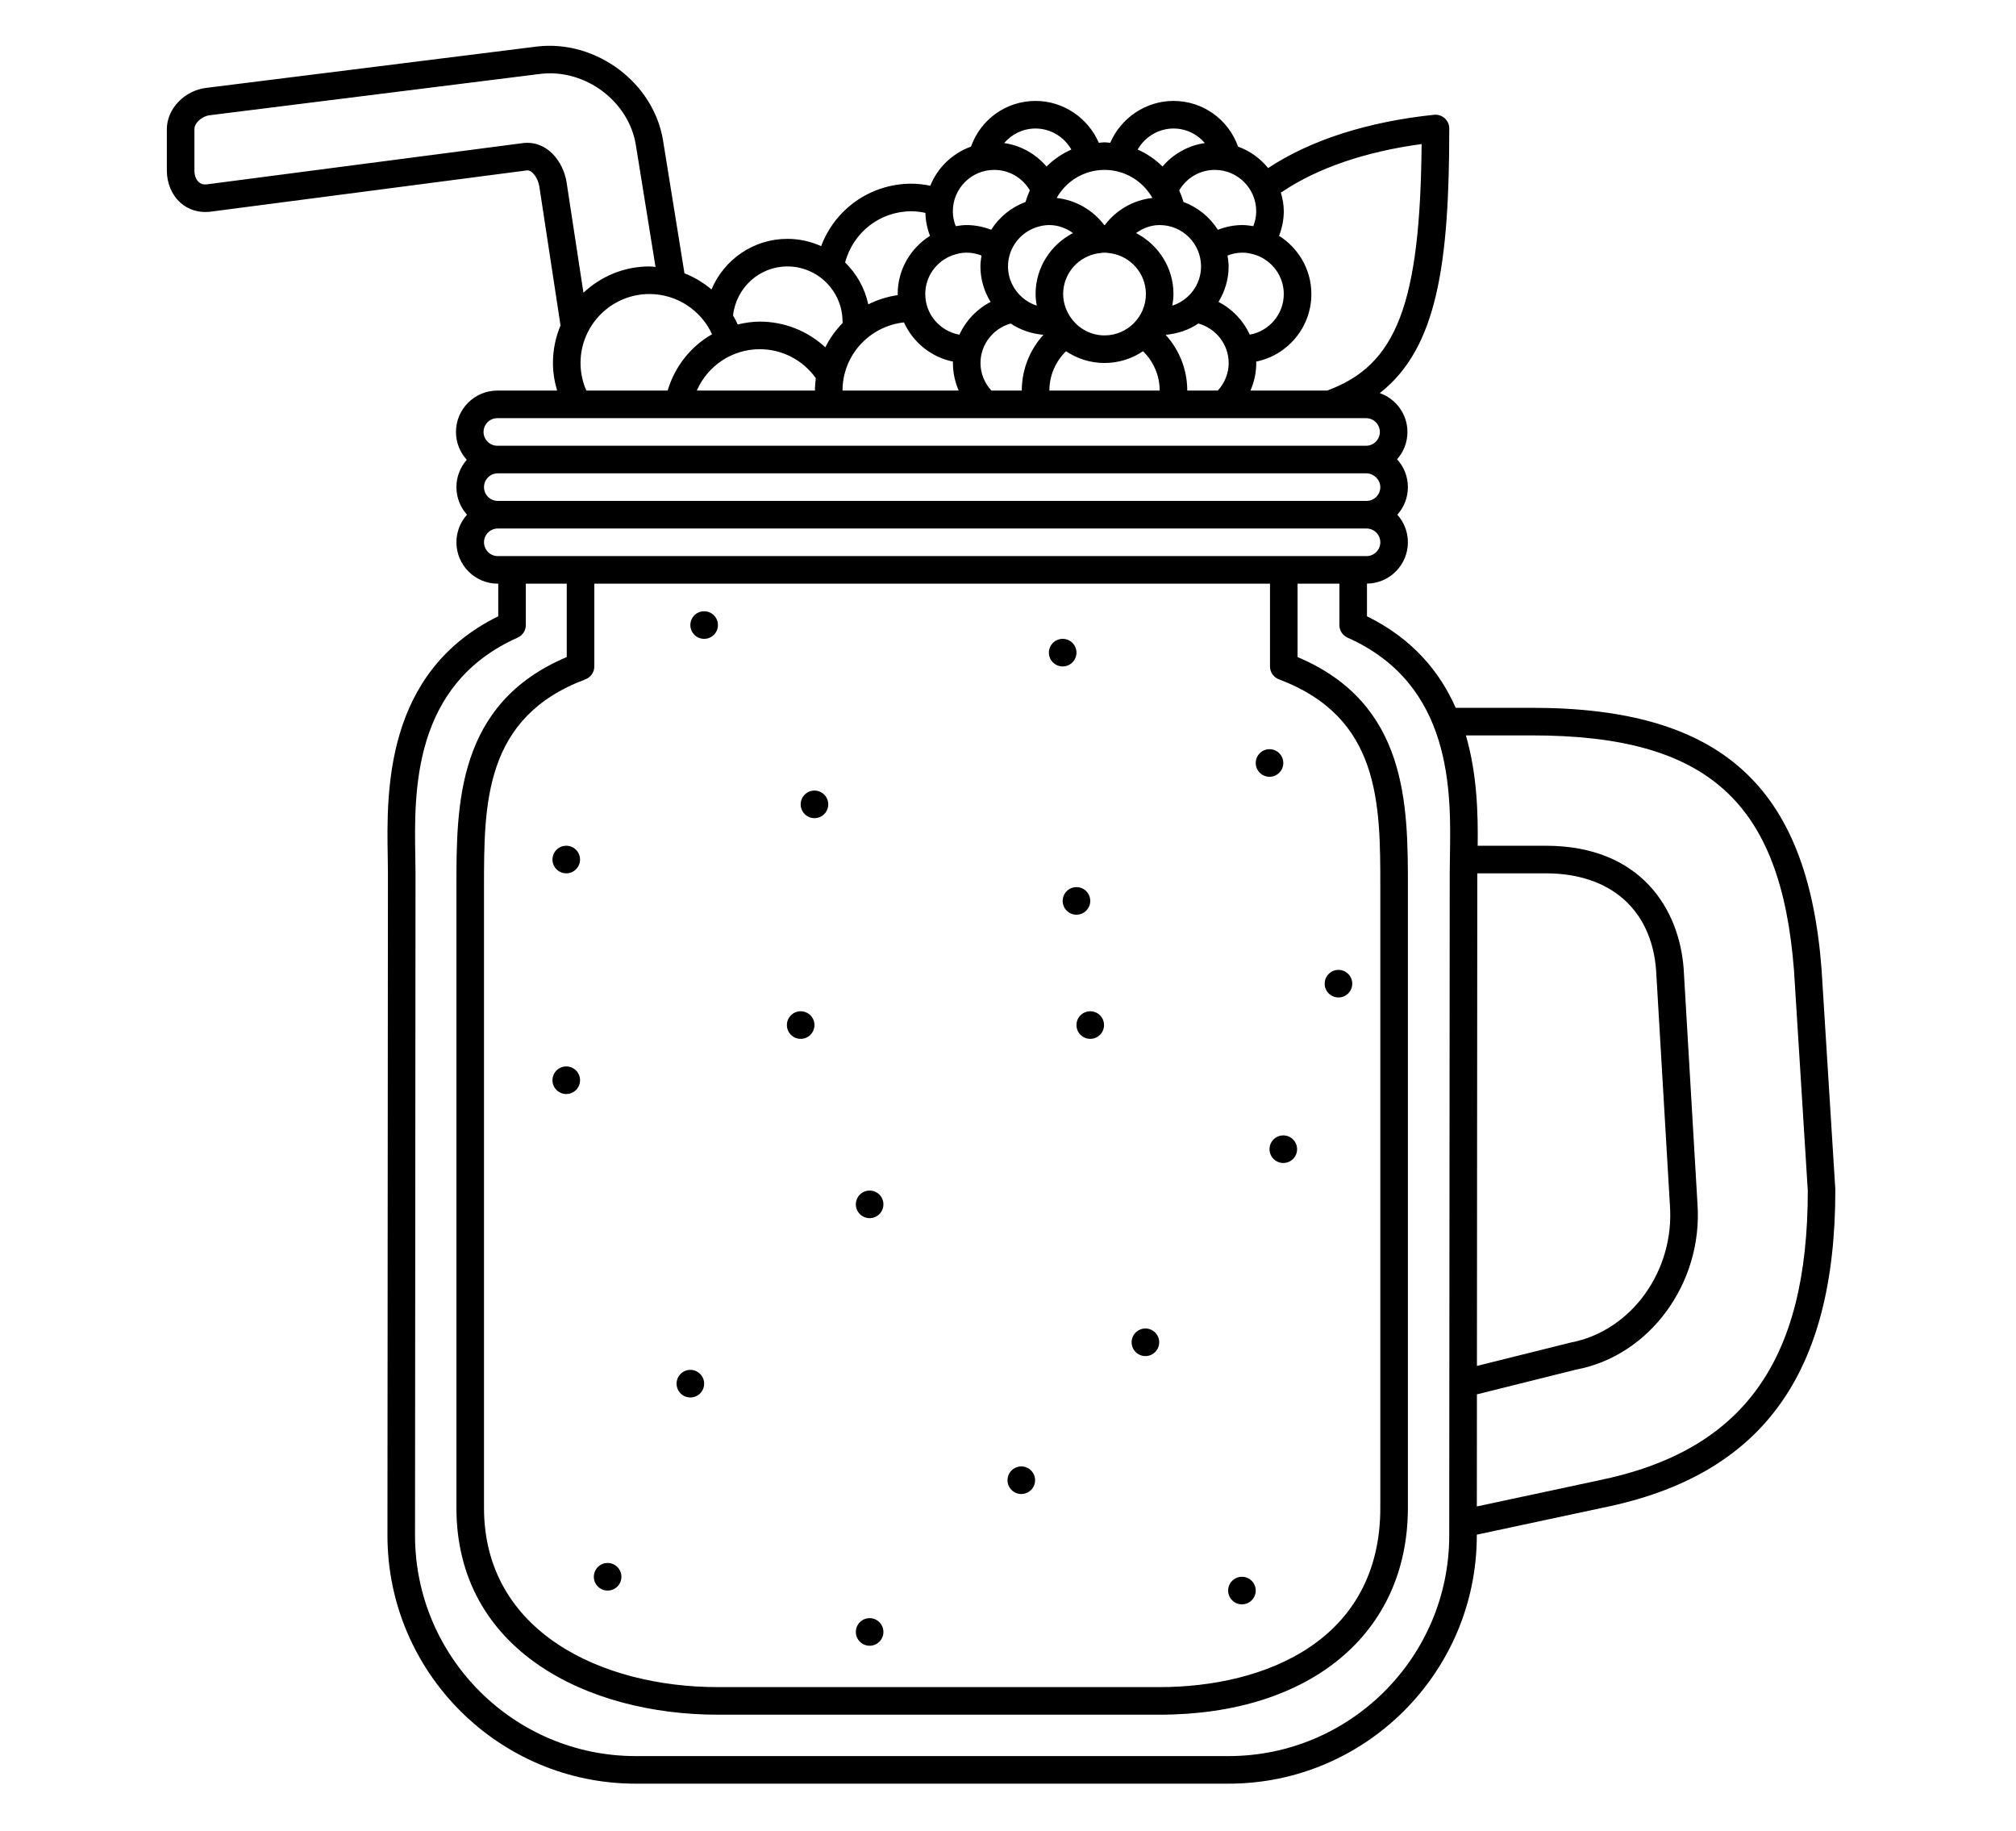 <?xml version="1.0" encoding="UTF-8" standalone="no"?>
<!DOCTYPE svg PUBLIC "-//W3C//DTD SVG 1.1//EN" "http://www.w3.org/Graphics/SVG/1.1/DTD/svg11.dtd">
<svg width="100%" height="100%" viewBox="0 0 500 454" version="1.1" xmlns="http://www.w3.org/2000/svg" xmlns:xlink="http://www.w3.org/1999/xlink" xml:space="preserve" xmlns:serif="http://www.serif.com/" style="fill-rule:evenodd;clip-rule:evenodd;stroke-linejoin:round;stroke-miterlimit:2;">
    <g id="smoothie_2309391.svg" transform="matrix(0.855,0,0,0.855,250,226.804)">
        <g transform="matrix(1,0,0,1,-256,-256)">
            <g>
                <circle cx="167.86" cy="172" r="4"/>
                <circle cx="271.86" cy="180" r="4"/>
                <circle cx="195.86" cy="288" r="4"/>
                <circle cx="275.86" cy="252" r="4"/>
                <circle cx="295.86" cy="380" r="4"/>
                <circle cx="127.86" cy="240" r="4"/>
                <circle cx="163.86" cy="392" r="4"/>
                <circle cx="335.86" cy="324" r="4"/>
                <circle cx="331.86" cy="212" r="4"/>
                <circle cx="215.86" cy="340" r="4"/>
                <circle cx="127.86" cy="304" r="4"/>
                <circle cx="139.86" cy="448" r="4"/>
                <circle cx="259.86" cy="420" r="4"/>
                <circle cx="323.86" cy="452" r="4"/>
                <circle cx="279.86" cy="288" r="4"/>
                <circle cx="215.86" cy="464" r="4"/>
                <circle cx="199.86" cy="224" r="4"/>
                <circle cx="351.86" cy="276" r="4"/>
                <path d="M491.988,271.692C487.908,218.636 462.788,196 408,196L385.876,196C381.284,185.652 373.492,176.04 360.132,169.456L360.132,159.984C366.688,159.912 372,154.572 372,148C372,144.928 370.84,142.124 368.936,140C370.84,137.876 372,135.072 372,132C372,128.896 370.816,126.068 368.864,123.932C370.732,121.816 371.868,119.036 371.868,116C371.868,110.784 368.504,106.384 363.848,104.732C380.532,91.696 384,67.128 384,28C384,26.868 383.52,25.788 382.676,25.028C381.836,24.268 380.724,23.916 379.584,24.02C360.296,26.028 343.68,31.376 331.46,39.472C329.18,36.668 326.2,34.5 322.736,33.252C319.92,25.36 312.556,20 304,20C295.964,20 288.76,24.94 285.656,32.144C285.1,32.108 284.564,32 284,32C283.436,32 282.9,32.108 282.344,32.148C279.24,24.94 272.036,20 264,20C255.444,20 248.08,25.36 245.264,33.252C239.892,35.192 235.58,39.312 233.46,44.596C231.652,44.232 229.832,44 228,44C216.112,44 205.824,51.364 201.8,62.116C198.804,60.768 195.492,60 192,60C182.136,60 173.632,66.024 169.988,74.672C167.652,72.7 165.02,71.12 162.152,69.992L155.948,31.544C153.276,14.776 136.612,2.272 119.504,4.208L23.576,16.2C17.192,16.884 12,22.256 12,28.176L12,40.176C12,43.868 13.436,47.268 15.936,49.508C18.232,51.564 21.268,52.504 24.516,52.14L116.412,40.152C118.036,39.972 119.668,42.484 120.044,44.776L126.2,85.12C124.784,88.468 124,92.144 124,96C124,98.724 124.436,101.412 125.208,104L107.868,104C101.252,104 95.868,109.384 95.868,116C95.868,119.104 97.052,121.932 99.004,124.068C97.136,126.184 96,128.96 96,132C96,135.072 97.16,137.876 99.064,140C97.16,142.124 96,144.928 96,148C96,154.616 101.384,160 108,160L108.132,160L108.132,169.456C75.144,185.704 75.748,220.368 76.072,239.192C76.104,240.924 76.132,242.532 76.132,243.996L75.992,436C75.992,475.7 108.292,508 147.992,508L319.992,508C359.692,508 391.992,475.7 391.992,436.004L391.992,435.788L428.8,427.92C474.648,418.58 496,389.372 495.992,335.752L491.988,271.692ZM392.132,244L412,244C430.78,244 442.748,254.576 444.008,272.236L448.008,340.288C449.372,359.36 436.748,376.832 419.032,380.12L392.028,386.852L392.132,244ZM360,136L108,136C105.796,136 104,134.204 104,132C104,129.796 105.796,128 108,128L359.952,128C361.996,127.98 364,129.78 364,132C364,134.204 362.204,136 360,136ZM335.5,46.372C345.756,39.468 359.68,34.708 375.98,32.508C375.576,78.988 368.66,96.712 348.552,104L326.332,104C327.424,101.5 328.016,98.784 328.016,96C328.016,95.864 327.98,95.736 327.98,95.6C337.108,93.748 344,85.664 344,76C344,68.888 340.244,62.676 334.636,59.128C335.5,56.864 336,54.468 336,52C336,50.088 335.644,48.272 335.14,46.52C335.256,46.46 335.388,46.448 335.5,46.372ZM308,104C308,97.94 305.712,92.2 301.716,87.828C305.208,87.524 308.468,86.416 311.216,84.544C316.32,85.968 320.016,90.62 320.016,96C320.016,98.984 318.848,101.808 316.864,104L308,104ZM268,104C268,99.652 269.78,95.568 272.832,92.584C276.024,94.74 279.868,96 284,96C288.132,96 291.976,94.74 295.168,92.584C298.22,95.568 300,99.652 300,104L268,104ZM251.168,104C249.188,101.804 248.016,98.984 248.016,96C248.016,90.632 251.7,85.984 256.788,84.552C259.536,86.42 262.796,87.524 266.28,87.828C262.288,92.2 260,97.94 260,104L251.168,104ZM184,92C190.488,92 196.5,95.144 200.256,100.404C200.104,101.584 200,102.78 200,104L165.728,104C168.848,96.86 175.904,92 184,92ZM208,104C208,93.724 215.816,85.336 225.82,84.224C228.44,89.992 233.692,94.32 240.056,95.6C240.052,95.736 240.02,95.86 240.02,95.996C240.02,98.78 240.612,101.5 241.704,103.996L208,103.996L208,104ZM239.784,64.804C239.86,64.784 239.932,64.76 240.004,64.736C241.26,64.288 242.592,64 244,64C245.496,64 246.948,64.308 248.32,64.836C248.152,65.876 248,66.916 248,68C248,71.78 249.116,75.28 250.944,78.3C246.932,80.36 243.764,83.724 241.892,87.788C236.28,86.784 232,81.896 232,76C232,70.872 235.248,66.52 239.784,64.804ZM265.212,56.36C265.248,56.352 265.28,56.336 265.32,56.328C266.184,56.128 267.076,56 268,56C270.504,56 272.856,56.884 274.852,58.32C268.436,61.656 264,68.288 264,76C264,77.152 264.152,78.268 264.34,79.368C262.796,78.868 261.4,78.08 260.2,77.044C260.192,77.036 260.18,77.028 260.172,77.02C257.64,74.82 256,71.612 256,68C256,62.348 259.94,57.624 265.212,56.36ZM300,56C306.616,56 312,61.384 312,68C312,73.332 308.48,77.812 303.66,79.368C303.848,78.268 304,77.152 304,76C304,68.288 299.564,61.656 293.148,58.32C295.144,56.884 297.496,56 300,56ZM327.992,64.736C328.068,64.76 328.14,64.784 328.212,64.804C332.752,66.52 336,70.872 336,76C336,81.884 331.736,86.768 326.14,87.784C324.264,83.712 321.088,80.344 317.06,78.288C318.888,75.272 320,71.776 320,68C320,66.916 319.848,65.876 319.68,64.836C321.052,64.308 322.504,64 324,64C325.408,64 326.74,64.288 327.992,64.736ZM273.568,81.816C273.552,81.788 273.54,81.764 273.524,81.736C272.584,80.024 272,78.088 272,76C272,69.988 276.456,65.044 282.228,64.18C282.3,64.172 282.368,64.168 282.44,64.16C282.956,64.088 283.464,64 284,64C284.536,64 285.048,64.088 285.564,64.16C285.632,64.168 285.696,64.176 285.764,64.18C291.54,65.04 296,69.988 296,76C296,82.616 290.616,88 284,88C279.504,88 275.624,85.484 273.568,81.816ZM328,52C328,53.496 327.696,54.948 327.164,56.32C326.128,56.152 325.084,56 324,56C321.532,56 319.136,56.5 316.872,57.368C314.54,53.684 311.056,50.844 306.912,49.308C306.572,48.144 306.16,47.028 305.66,45.948C307.796,42.292 311.688,40 316,40C322.616,40 328,45.384 328,52ZM304,28C307.624,28 310.892,29.612 313.1,32.22C308.268,32.92 303.936,35.364 300.82,39.024C298.744,36.96 296.316,35.292 293.616,34.1C295.712,30.436 299.644,28 304,28ZM297.884,48.144C292.42,48.74 287.412,51.58 284.084,56.008C284.056,56.008 284.028,56 284,56C283.972,56 283.944,56.008 283.916,56.008C280.588,51.58 275.58,48.74 270.116,48.144C272.88,43.232 278.1,40 284,40C289.9,40 295.12,43.232 297.884,48.144ZM264,28C268.356,28 272.288,30.436 274.38,34.1C271.68,35.292 269.256,36.96 267.176,39.024C264.06,35.368 259.728,32.924 254.896,32.22C257.108,29.612 260.376,28 264,28ZM252,40C256.312,40 260.204,42.288 262.336,45.944C261.836,47.024 261.424,48.14 261.084,49.304C256.94,50.844 253.456,53.68 251.124,57.364C248.864,56.5 246.468,56 244,56C242.916,56 241.872,56.152 240.836,56.32C240.304,54.952 240,53.5 240,52C240,45.384 245.384,40 252,40ZM228,52C229.352,52 230.696,52.184 232.036,52.468C232.088,54.772 232.556,57.008 233.368,59.128C227.756,62.676 224,68.888 224,76C224,76.108 224.032,76.208 224.032,76.316C220.992,76.752 218.112,77.668 215.468,79C214.464,74.292 212.076,70.096 208.752,66.848C211.056,58.16 218.832,52 228,52ZM192,68C200.824,68 208,75.176 208,84C208,84.128 208.06,84.236 208.072,84.36C206.028,86.432 204.324,88.828 203.004,91.452C197.888,86.716 191.144,84 184,84C181.796,84 179.676,84.34 177.604,84.828C177.208,83.92 176.724,83.072 176.24,82.224C177.144,74.184 183.86,68 192,68ZM115.484,32.208L23.56,44.2C22.616,44.304 21.88,44.092 21.276,43.548C20.464,42.828 20,41.596 20,40.176L20,28.176C20,26.384 22.192,24.392 24.496,24.144L120.456,12.148C133.408,10.664 146.032,20.128 148.052,32.812L153.752,68.148C153.164,68.108 152.592,68 152,68C144.588,68 137.86,70.916 132.844,75.632L127.944,43.528C126.96,37.52 122.324,31.52 115.484,32.208ZM132,96C132,84.972 140.972,76 152,76C159.884,76 166.944,80.664 170.156,87.668C164.008,91.164 159.364,96.968 157.268,104L133.688,104C132.592,101.492 132,98.768 132,96ZM107.868,112L359.868,112C362.072,112 363.868,113.796 363.868,116C363.868,118.204 362.072,120 359.868,120L108,120C107.956,120 107.916,120.004 107.868,120C105.664,120 103.868,118.204 103.868,116C103.868,113.796 105.664,112 107.868,112ZM104,148C104,145.796 105.796,144 108,144L360,144C362.204,144 364,145.796 364,148C364,150.204 362.204,152 360,152L108,152C105.796,152 104,150.204 104,148ZM334.596,187.748C364,198.772 364,223.8 364,248L364,428C364,466.34 330.868,480 299.86,480L171.86,480C138.084,480 104,463.92 104,428L104,248C104,223.8 104,198.772 133.404,187.748C134.964,187.16 136,185.668 136,184L136,160L332,160L332,184C332,185.668 333.036,187.16 334.596,187.748ZM384.192,239.052C384.164,240.832 384.132,242.488 384.132,243.996L383.992,436C383.992,471.288 355.28,500 319.992,500L147.992,500C112.704,500 83.992,471.288 83.992,436.004L84.132,244C84.132,242.492 84.104,240.832 84.072,239.052C83.748,220.42 83.208,189.232 113.756,175.652C115.2,175.012 116.132,173.576 116.132,171.996L116.132,159.996L128,159.996L128,181.284C96,194.78 96,224.224 96,248L96,428C96,469.448 134.1,488 171.86,488L299.86,488C343.684,488 372,464.448 372,428L372,248C372,224.224 372,194.78 340,181.288L340,160L352.132,160L352.132,172C352.132,173.58 353.064,175.012 354.508,175.656C385.056,189.232 384.516,220.42 384.192,239.052ZM427.164,420.088L392,427.604L392.024,395.096L420.732,387.932C442.152,383.964 457.644,362.784 455.996,339.764L451.996,271.712C450.756,254.448 439.604,236 412,236L392.24,236C392.352,227.052 392.148,215.44 388.824,204L408,204C458.916,204 480.232,223.152 484.008,272.248L488,336C488,385.584 469.248,411.516 427.164,420.088Z" style="fill-rule:nonzero;"/>
            </g>
        </g>
    </g>
</svg>
